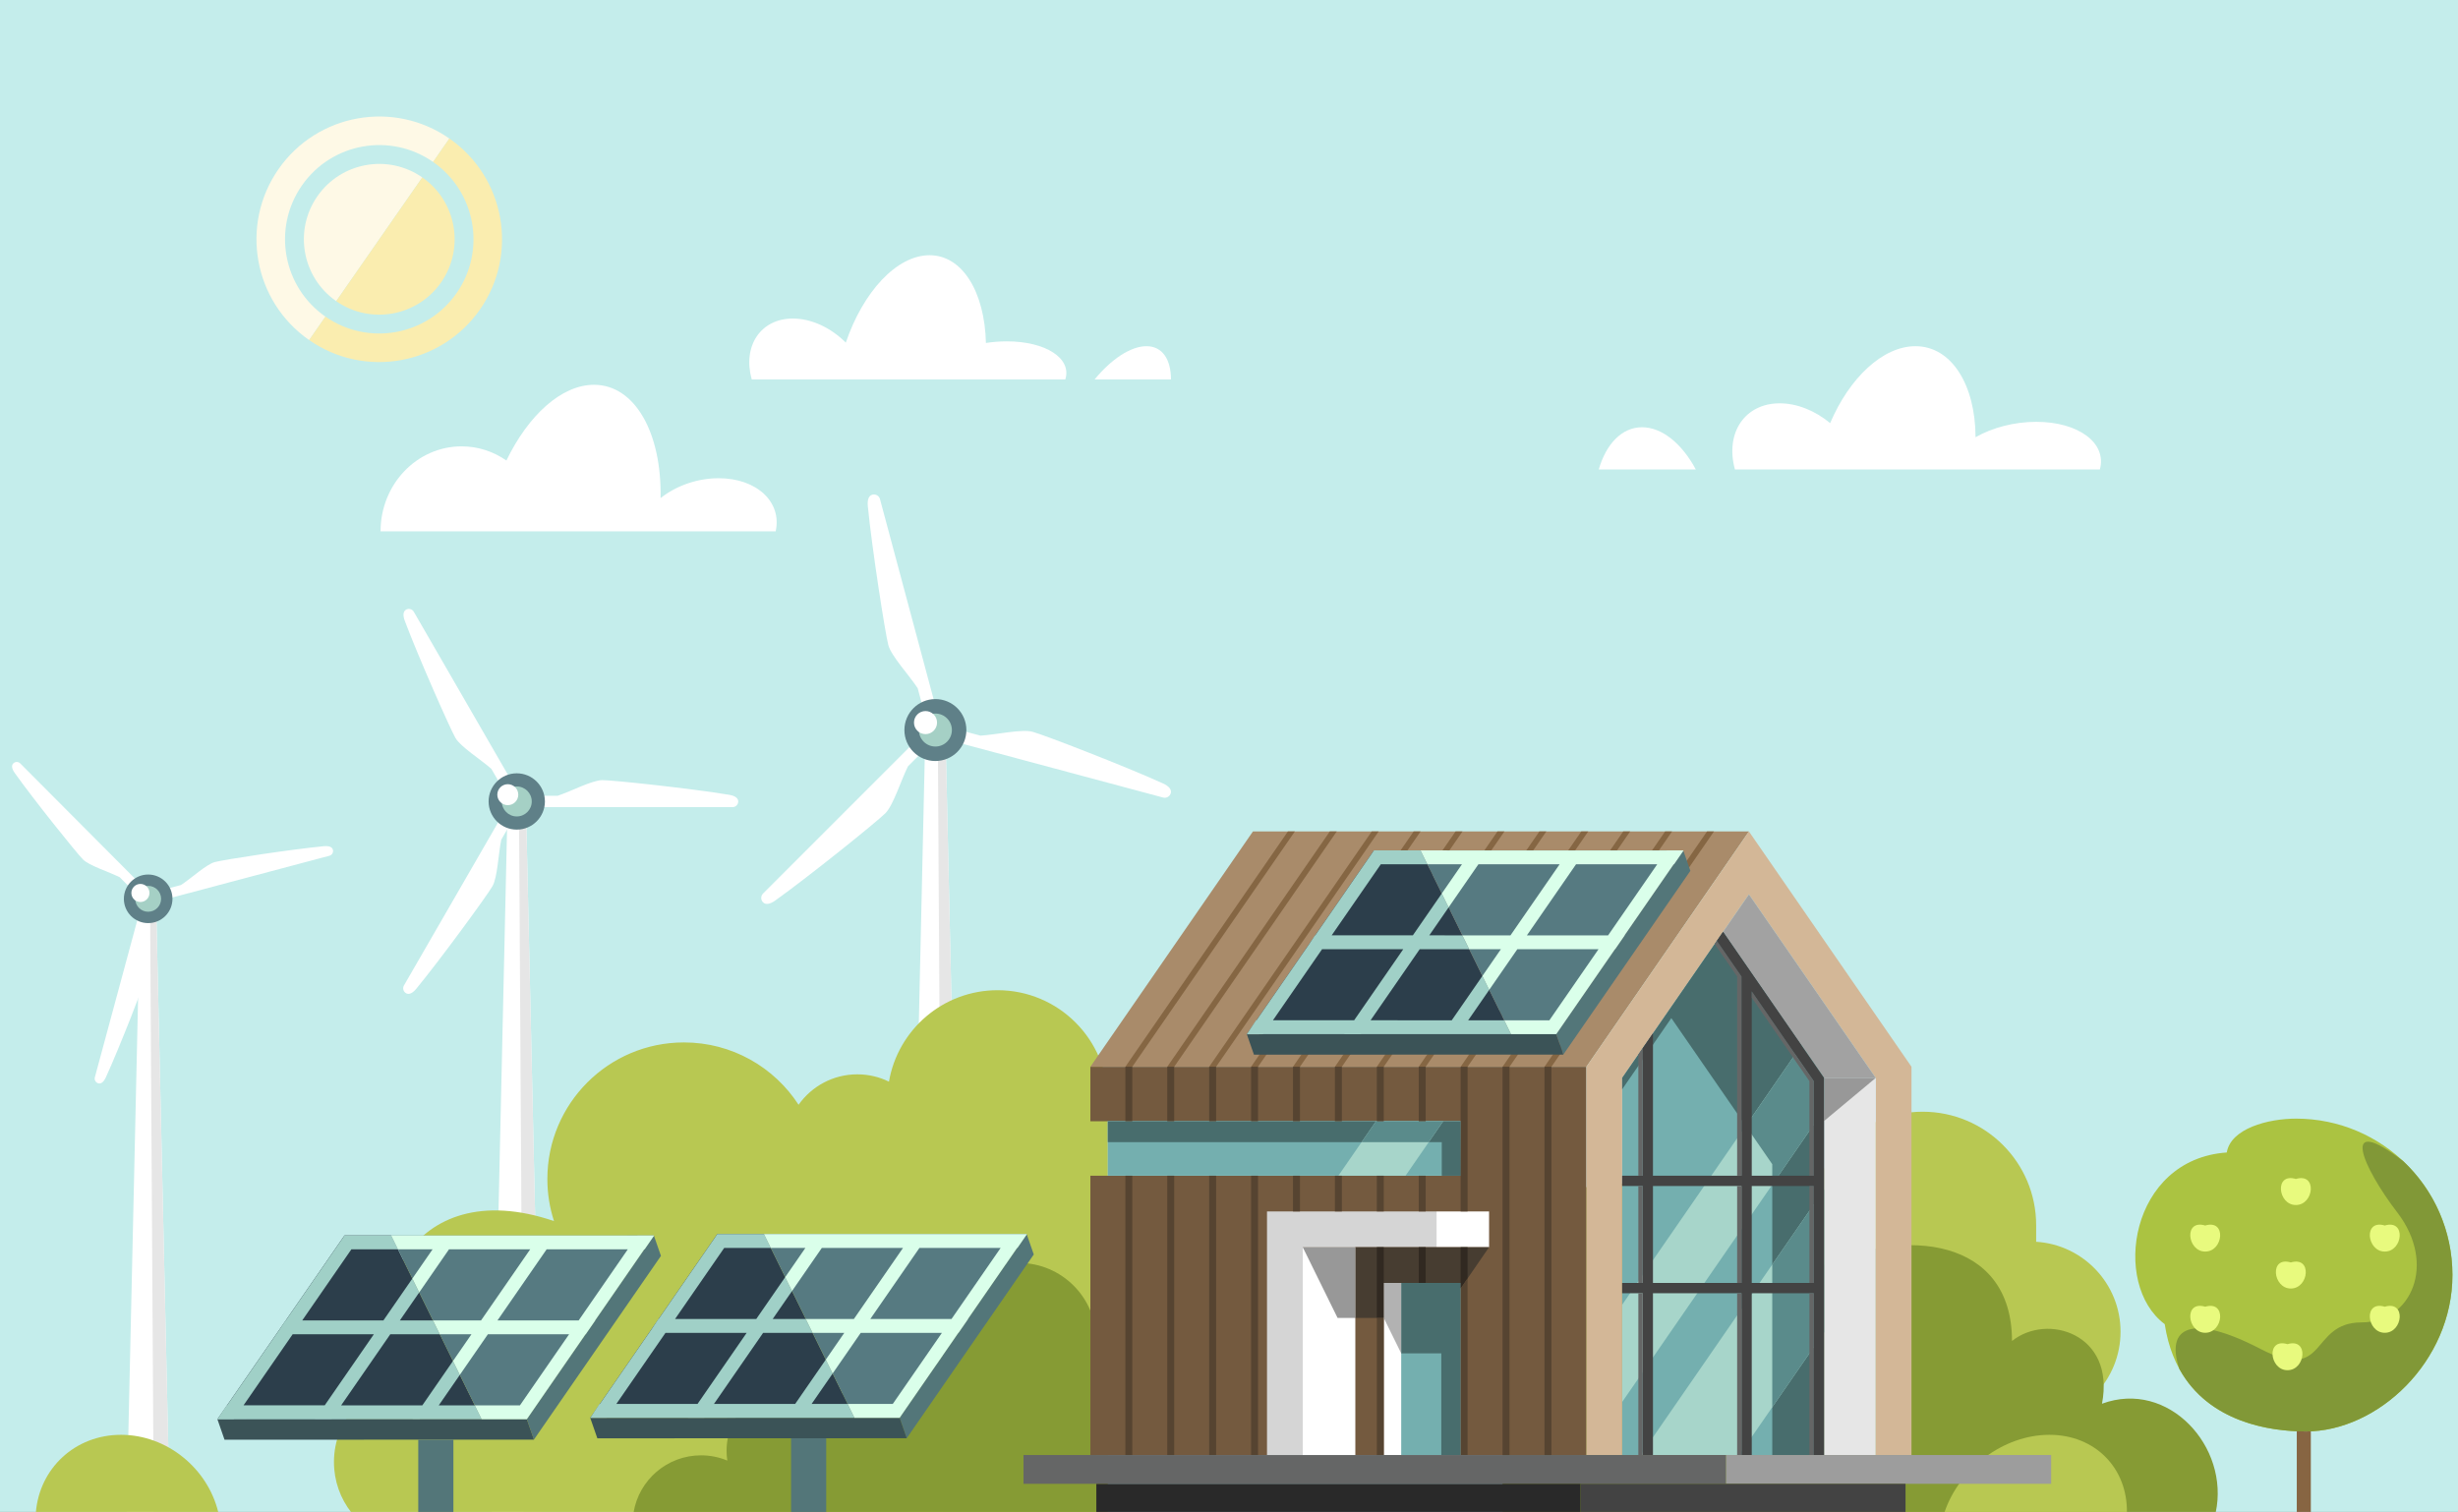 <?xml version="1.0" encoding="utf-8"?>
<svg viewBox="0 0 1558.01 958.426" fill="none" xmlns="http://www.w3.org/2000/svg">
  <rect x="0" y="0" width="1558.01" height="958.426" fill="#333333" stroke="none"/>
  <defs>
    <clipPath id="clip0_5986_33190">
      <rect width="2560" height="1054" fill="white"/>
    </clipPath>
  </defs>
  <g clip-path="url(#clip0_5986_33190)">
    <path fill-rule="evenodd" clip-rule="evenodd" d="M -0.619 -1.882 L 1558.148 -1.882 L 1558.148 958.465 L -0.619 958.465 L -0.619 -1.882 Z" fill="#C4EDEB" style=""/>
    <path fill-rule="evenodd" clip-rule="evenodd" d="M 575.461 958.761 L 610.331 958.761 L 599.251 462.792 L 586.551 462.792 L 575.461 958.761 Z" fill="white"/>
    <path fill-rule="evenodd" clip-rule="evenodd" d="M 597.411 958.761 L 610.331 958.761 L 599.251 462.792 L 594.411 462.792 L 597.411 958.761 Z" fill="#E6E6E6"/>
    <path fill-rule="evenodd" clip-rule="evenodd" d="M 575.531 485.769 C 571.071 494.692 566.221 510.513 561.201 515.533 C 555.761 520.975 512.901 555.493 491.421 570.839 C 488.051 573.244 485.321 573.668 483.671 572.023 C 482.121 570.475 482.121 567.962 483.671 566.41 L 590.091 459.988 C 591.641 458.436 594.151 458.436 595.701 459.988 C 597.251 461.536 597.251 464.049 595.701 465.598 L 575.531 485.769 Z" fill="white"/>
    <path fill-rule="evenodd" clip-rule="evenodd" d="M 581.681 436.265 C 576.191 427.937 564.911 415.829 563.071 408.966 C 561.081 401.536 552.621 347.16 550.071 320.88 C 549.671 316.767 550.671 314.184 552.921 313.583 C 555.041 313.015 557.211 314.272 557.781 316.388 L 596.731 461.763 C 597.301 463.883 596.041 466.06 593.921 466.625 C 591.811 467.193 589.631 465.937 589.071 463.82 L 581.681 436.265 Z" fill="white"/>
    <path fill-rule="evenodd" clip-rule="evenodd" d="M 621.481 466.34 C 631.441 465.748 647.561 462.038 654.431 463.875 C 661.851 465.868 713.181 485.726 737.211 496.658 C 740.971 498.369 742.711 500.524 742.111 502.773 C 741.541 504.89 739.371 506.147 737.251 505.581 L 591.871 466.625 C 589.751 466.057 588.501 463.881 589.071 461.764 C 589.631 459.647 591.811 458.391 593.921 458.959 L 621.481 466.34 Z" fill="white"/>
    <path fill-rule="evenodd" clip-rule="evenodd" d="M 592.901 443.156 C 603.741 443.156 612.541 451.947 612.541 462.792 C 612.541 473.636 603.741 482.428 592.901 482.428 C 582.051 482.428 573.261 473.636 573.261 462.792 C 573.261 451.947 582.051 443.156 592.901 443.156 Z" fill="#5F8088"/>
    <path fill-rule="evenodd" clip-rule="evenodd" d="M 592.901 452.335 C 598.671 452.335 603.361 457.017 603.361 462.792 C 603.361 468.568 598.671 473.249 592.901 473.249 C 587.121 473.249 582.441 468.568 582.441 462.792 C 582.441 457.017 587.121 452.335 592.901 452.335 Z" fill="#A5D0C5"/>
    <path fill-rule="evenodd" clip-rule="evenodd" d="M 586.641 450.751 C 590.681 450.751 593.951 454.022 593.951 458.06 C 593.951 462.101 590.681 465.372 586.641 465.372 C 582.601 465.372 579.331 462.101 579.331 458.06 C 579.331 454.022 582.601 450.751 586.641 450.751 Z" fill="white"/>
    <path fill-rule="evenodd" clip-rule="evenodd" d="M 311.708 958.761 L 343.397 958.761 L 333.322 508.062 L 321.786 508.062 L 311.708 958.761 Z" fill="white"/>
    <path fill-rule="evenodd" clip-rule="evenodd" d="M 331.65 958.761 L 343.397 958.761 L 333.322 508.062 L 328.923 508.062 L 331.65 958.761 Z" fill="#E6E6E6"/>
    <path fill-rule="evenodd" clip-rule="evenodd" d="M 317.715 532.313 C 315.893 541.194 315.361 556.22 312.132 561.813 C 308.636 567.868 279.138 608.246 263.886 626.769 C 261.499 629.67 259.199 630.69 257.368 629.631 C 255.642 628.633 255.05 626.429 256.048 624.704 L 324.429 506.258 C 325.424 504.532 327.631 503.943 329.357 504.938 C 331.082 505.933 331.672 508.14 330.677 509.866 L 317.715 532.313 Z" fill="white"/>
    <path fill-rule="evenodd" clip-rule="evenodd" d="M 311.467 487.415 C 304.687 481.396 291.943 473.42 288.714 467.83 C 285.217 461.775 264.998 416.037 256.583 393.569 C 255.266 390.051 255.534 387.55 257.365 386.494 C 259.09 385.496 261.297 386.089 262.292 387.814 L 330.676 506.257 C 331.671 507.983 331.082 510.187 329.356 511.185 C 327.63 512.18 325.424 511.588 324.428 509.865 L 311.467 487.415 Z" fill="white"/>
    <path fill-rule="evenodd" clip-rule="evenodd" d="M 353.474 504.454 C 362.076 501.592 375.359 494.542 381.814 494.542 C 388.804 494.542 438.523 499.899 462.191 503.844 C 465.895 504.463 467.927 505.945 467.927 508.062 C 467.927 510.052 466.313 511.667 464.319 511.667 L 327.552 511.667 C 325.561 511.667 323.947 510.052 323.947 508.062 C 323.947 506.069 325.561 504.454 327.552 504.454 L 353.474 504.454 Z" fill="white"/>
    <path fill-rule="evenodd" clip-rule="evenodd" d="M 327.552 490.218 C 337.407 490.218 345.395 498.207 345.395 508.062 C 345.395 517.915 337.407 525.906 327.552 525.906 C 317.699 525.906 309.708 517.915 309.708 508.062 C 309.708 498.207 317.699 490.218 327.552 490.218 Z" fill="#5F8088"/>
    <path fill-rule="evenodd" clip-rule="evenodd" d="M 327.552 498.558 C 332.802 498.558 337.056 502.812 337.056 508.062 C 337.056 513.308 332.802 517.562 327.552 517.562 C 322.306 517.562 318.051 513.308 318.051 508.062 C 318.051 502.812 322.306 498.558 327.552 498.558 Z" fill="#A5D0C5"/>
    <path fill-rule="evenodd" clip-rule="evenodd" d="M 321.867 497.118 C 325.535 497.118 328.511 500.095 328.511 503.763 C 328.511 507.434 325.535 510.407 321.867 510.407 C 318.196 510.407 315.222 507.434 315.222 503.763 C 315.222 500.095 318.196 497.118 321.867 497.118 Z" fill="white"/>
    <path fill-rule="evenodd" clip-rule="evenodd" d="M 80.243 958.761 L 107.59 958.761 L 98.895 569.78 L 88.938 569.78 L 80.243 958.761 Z" fill="white"/>
    <path fill-rule="evenodd" clip-rule="evenodd" d="M 97.452 958.761 L 107.59 958.761 L 98.895 569.78 L 95.101 569.78 L 97.452 958.761 Z" fill="#E6E6E6"/>
    <path fill-rule="evenodd" clip-rule="evenodd" d="M 91.084 592.191 C 91.535 600.002 94.418 612.654 92.966 618.033 C 91.391 623.856 75.736 664.075 67.119 682.908 C 65.772 685.854 64.079 687.213 62.317 686.738 C 60.658 686.29 59.675 684.579 60.123 682.92 L 90.913 568.969 C 91.361 567.309 93.068 566.326 94.728 566.774 C 96.388 567.222 97.368 568.933 96.92 570.592 L 91.084 592.191 Z" fill="white"/>
    <path fill-rule="evenodd" clip-rule="evenodd" d="M 75.926 556.124 C 68.936 552.607 56.537 548.779 52.604 544.832 C 48.347 540.553 21.345 506.886 9.346 490.01 C 7.467 487.365 7.136 485.221 8.429 483.934 C 9.647 482.72 11.619 482.726 12.831 483.943 L 96.121 567.582 C 97.335 568.8 97.332 570.772 96.115 571.984 C 94.897 573.198 92.925 573.192 91.713 571.975 L 75.926 556.124 Z" fill="white"/>
    <path fill-rule="evenodd" clip-rule="evenodd" d="M 114.74 561.025 C 121.28 556.731 130.795 547.907 136.18 546.476 C 142.013 544.927 184.67 538.379 205.285 536.422 C 208.514 536.118 210.538 536.903 211.007 538.668 C 211.449 540.33 210.457 542.035 208.797 542.474 L 94.717 572.786 C 93.054 573.228 91.349 572.239 90.908 570.576 C 90.469 568.917 91.458 567.212 93.117 566.77 L 114.74 561.025 Z" fill="white"/>
    <path fill-rule="evenodd" clip-rule="evenodd" d="M 93.917 554.381 C 102.422 554.381 109.316 561.275 109.316 569.78 C 109.316 578.286 102.422 585.18 93.917 585.18 C 85.411 585.18 78.517 578.286 78.517 569.78 C 78.517 561.275 85.411 554.381 93.917 554.381 Z" fill="#5F8088"/>
    <path fill-rule="evenodd" clip-rule="evenodd" d="M 93.916 561.579 C 98.447 561.579 102.118 565.25 102.118 569.78 C 102.118 574.308 98.447 577.979 93.916 577.979 C 89.389 577.979 85.715 574.308 85.715 569.78 C 85.715 565.25 89.389 561.579 93.916 561.579 Z" fill="#A5D0C5"/>
    <path fill-rule="evenodd" clip-rule="evenodd" d="M 89.01 560.336 C 92.176 560.336 94.743 562.903 94.743 566.069 C 94.743 569.235 92.176 571.803 89.01 571.803 C 85.841 571.803 83.273 569.235 83.273 566.069 C 83.273 562.903 85.841 560.336 89.01 560.336 Z" fill="white"/>
    <path fill-rule="evenodd" clip-rule="evenodd" d="M 1290.621 787.186 C 1320.481 789.053 1344.111 813.854 1344.111 844.181 C 1344.111 874.508 1320.481 899.309 1290.621 901.176 L 1290.621 958.761 L 1146.731 958.761 L 1146.731 776.687 C 1146.731 736.956 1178.941 704.744 1218.681 704.744 C 1258.411 704.744 1290.621 736.956 1290.621 776.687 L 1290.621 776.853 L 1290.621 787.186 Z" fill="#B8C852"/>
    <path fill-rule="evenodd" clip-rule="evenodd" d="M 632.321 627.713 C 670.911 627.713 702.191 658.993 702.191 697.576 L 702.191 958.761 L 222.662 958.761 C 215.78 949.951 211.679 938.863 211.679 926.819 C 211.679 899.466 232.824 877.052 259.658 875.028 C 224.929 827.735 259.249 742.789 351.15 774.063 C 348.426 765.656 346.95 756.691 346.95 747.377 C 346.95 699.569 385.704 660.815 433.514 660.815 C 463.97 660.815 490.751 676.548 506.181 700.33 C 514.431 688.662 528.031 681.043 543.411 681.043 C 550.611 681.043 557.421 682.715 563.471 685.688 C 569.121 652.767 597.791 627.713 632.321 627.713 Z" fill="#B8C852"/>
    <path fill-rule="evenodd" clip-rule="evenodd" d="M 952.401 958.761 L 952.401 820.505 C 952.401 746.189 1054.481 722.72 1085.401 789.54 C 1117.241 768.762 1147.961 770.491 1155.001 802.628 C 1206.461 778.073 1275.291 784.107 1275.311 850.086 C 1297.611 832.176 1340.881 845.471 1332.351 889.845 C 1374.461 874.307 1413.351 917.18 1404.431 958.761 C 1263.481 958.761 1093.351 958.761 952.401 958.761 Z" fill="#869B34"/>
    <path fill-rule="evenodd" clip-rule="evenodd" d="M 645.781 800.583 C 672.911 800.583 694.901 822.576 694.901 849.707 L 694.901 958.761 L 638.181 958.761 L 401.597 958.761 C 405.001 938.226 422.842 922.565 444.341 922.565 C 450.246 922.565 455.877 923.749 461.01 925.89 C 460.7 923.87 460.541 921.804 460.541 919.697 C 460.541 897.19 478.787 878.943 501.291 878.943 C 511.911 878.943 521.571 883.002 528.821 889.649 C 540.651 873.85 559.531 863.625 580.791 863.625 C 587.311 863.625 593.621 864.593 599.561 866.388 C 597.681 861.18 596.661 855.564 596.661 849.707 C 596.661 822.576 618.651 800.583 645.781 800.583 Z" fill="#869B34"/>
    <path fill-rule="evenodd" clip-rule="evenodd" d="M 1299.021 909.556 C 1328.181 909.556 1348.591 930.866 1348.141 958.761 L 1232.491 958.761 C 1241.911 930.866 1269.861 909.556 1299.021 909.556 Z" fill="#B8C852"/>
    <path fill-rule="evenodd" clip-rule="evenodd" d="M 1455.321 709.118 C 1510.081 709.118 1554.481 753.512 1554.481 808.277 C 1554.481 863.038 1507.271 907.432 1461.531 907.432 C 1433.641 907.432 1381.171 898.722 1372.121 839.4 C 1338.201 814.16 1350.041 734.833 1411.441 730.585 C 1413.961 715.362 1437.681 709.118 1455.321 709.118 Z" fill="#ABC341"/>
    <path fill-rule="evenodd" clip-rule="evenodd" d="M 1523.351 736.135 C 1542.511 754.216 1554.481 779.85 1554.481 808.277 C 1554.481 863.038 1507.271 907.432 1461.531 907.432 C 1438.901 907.432 1400.101 901.699 1381.431 867.869 C 1372.531 841.884 1388.021 831.83 1432.971 855.182 C 1475.651 877.361 1463.631 838.297 1496.841 838.297 C 1528.691 838.297 1544.591 801.205 1519.521 768.581 C 1497.661 740.139 1481.971 704.452 1523.351 736.135 Z" fill="#819837"/>
    <path fill-rule="evenodd" clip-rule="evenodd" d="M 1455.821 958.761 L 1464.721 958.761 L 1464.721 907.355 C 1463.661 907.4 1462.591 907.433 1461.531 907.433 C 1459.721 907.433 1457.811 907.394 1455.821 907.31 L 1455.821 958.761 Z" fill="#876542"/>
    <path fill-rule="evenodd" clip-rule="evenodd" d="M 1397.781 828.358 C 1411.451 824.215 1409.351 844.879 1397.781 844.879 C 1386.271 844.879 1384.071 824.176 1397.781 828.358 Z" fill="#E8FA7E"/>
    <path fill-rule="evenodd" clip-rule="evenodd" d="M 1452.051 800.294 C 1465.721 796.154 1463.621 816.815 1452.051 816.815 C 1440.541 816.815 1438.341 796.115 1452.051 800.294 Z" fill="#E8FA7E"/>
    <path fill-rule="evenodd" clip-rule="evenodd" d="M 1511.591 828.358 C 1525.261 824.215 1523.171 844.879 1511.591 844.879 C 1500.081 844.879 1497.881 824.176 1511.591 828.358 Z" fill="#E8FA7E"/>
    <path fill-rule="evenodd" clip-rule="evenodd" d="M 1397.781 776.877 C 1411.451 772.737 1409.351 793.398 1397.781 793.398 C 1386.271 793.398 1384.071 772.695 1397.781 776.877 Z" fill="#E8FA7E"/>
    <path fill-rule="evenodd" clip-rule="evenodd" d="M 1511.591 776.877 C 1525.261 772.737 1523.171 793.398 1511.591 793.398 C 1500.081 793.398 1497.881 772.695 1511.591 776.877 Z" fill="#E8FA7E"/>
    <path fill-rule="evenodd" clip-rule="evenodd" d="M 1449.921 852.085 C 1463.591 847.945 1461.501 868.606 1449.921 868.606 C 1438.411 868.606 1436.211 847.903 1449.921 852.085 Z" fill="#E8FA7E"/>
    <path fill-rule="evenodd" clip-rule="evenodd" d="M 1455.231 747.365 C 1468.911 743.225 1466.811 763.886 1455.231 763.886 C 1443.721 763.886 1441.531 743.182 1455.231 747.365 Z" fill="#E8FA7E"/>
    <path fill-rule="evenodd" clip-rule="evenodd" d="M 418.945 796.131 L 414.438 783.182 L 333.923 899.652 L 338.426 912.601 L 418.945 796.131 Z" fill="#537679"/>
    <path fill-rule="evenodd" clip-rule="evenodd" d="M 333.923 899.654 L 137.818 899.726 L 142.319 912.673 L 338.427 912.601 L 333.923 899.654 Z" fill="#3B5357"/>
    <path fill-rule="evenodd" clip-rule="evenodd" d="M 247.924 783.181 L 218.336 783.181 L 137.821 899.652 L 305.279 899.664 L 247.924 783.181 Z" fill="#2C3E4B"/>
    <path fill-rule="evenodd" clip-rule="evenodd" d="M 414.438 783.181 L 247.923 783.184 L 305.279 899.664 L 333.923 899.652 L 414.438 783.181 Z" fill="#567A81"/>
    <path fill-rule="evenodd" clip-rule="evenodd" d="M 305.279 899.664 L 272.039 899.664 L 272.03 899.676 C 268.555 899.679 265.082 899.679 261.609 899.679 L 261.621 899.664 L 210.161 899.658 L 210.134 899.7 C 206.659 899.7 203.186 899.703 199.714 899.703 L 199.744 899.658 L 148.284 899.655 L 148.239 899.721 L 137.818 899.727 L 137.866 899.652 L 137.821 899.652 L 143.663 890.867 L 143.942 890.867 L 176.939 843.132 L 180.998 837.026 L 181.16 837.026 L 217.155 784.959 L 218.336 783.182 L 247.924 783.185 L 252.253 791.97 L 222.726 791.97 L 191.578 837.026 L 243.038 837.029 L 261.378 810.502 L 265.713 819.302 L 253.456 837.029 L 274.441 837.029 L 278.768 845.817 L 247.382 845.817 L 216.238 890.873 L 267.695 890.876 L 287.117 862.777 L 291.452 871.58 L 278.112 890.876 L 300.953 890.879 L 305.279 899.664 Z M 205.817 890.87 L 236.965 845.814 L 185.505 845.811 L 154.36 890.867 L 205.817 890.87 Z" fill="#A0D0C7"/>
    <path fill-rule="evenodd" clip-rule="evenodd" d="M 414.663 783.196 L 408.599 791.981 L 408.356 791.981 L 377.208 837.038 L 377.328 837.038 C 375.305 839.966 373.281 842.897 371.261 845.823 L 371.135 845.823 L 339.99 890.879 L 333.923 899.667 L 305.279 899.664 L 300.953 890.879 L 329.569 890.879 L 360.717 845.823 L 309.257 845.82 L 291.452 871.58 L 287.117 862.777 L 298.842 845.82 L 278.768 845.817 L 274.441 837.029 L 304.916 837.031 L 336.063 791.975 L 284.603 791.972 L 265.713 819.302 L 261.378 810.502 L 274.186 791.972 L 252.253 791.969 L 247.923 783.184 L 404.014 783.193 L 404.02 783.181 L 414.438 783.181 L 414.429 783.196 L 414.663 783.196 Z M 346.481 791.978 L 315.333 837.034 L 366.79 837.038 L 397.938 791.981 L 346.481 791.978 Z" fill="#DAFFEA"/>
    <path fill-rule="evenodd" clip-rule="evenodd" d="M 265.116 959.578 L 287.388 959.578 L 287.388 912.622 L 265.116 912.622 L 265.116 959.578 Z" fill="#537679"/>
    <path fill-rule="evenodd" clip-rule="evenodd" d="M 655.261 795.24 L 650.751 782.291 L 570.241 898.764 L 574.741 911.714 L 655.261 795.24 Z" fill="#537679"/>
    <path fill-rule="evenodd" clip-rule="evenodd" d="M 570.241 898.765 L 374.13 898.837 L 378.633 911.786 L 574.741 911.714 L 570.241 898.765 Z" fill="#3B5357"/>
    <path fill-rule="evenodd" clip-rule="evenodd" d="M 484.241 782.292 L 454.651 782.292 L 374.135 898.765 L 541.591 898.777 L 484.241 782.292 Z" fill="#2C3E4B"/>
    <path fill-rule="evenodd" clip-rule="evenodd" d="M 650.751 782.292 L 484.241 782.295 L 541.591 898.777 L 570.241 898.765 L 650.751 782.292 Z" fill="#567A81"/>
    <path fill-rule="evenodd" clip-rule="evenodd" d="M 541.591 898.778 L 508.351 898.775 L 508.341 898.79 C 504.871 898.79 501.391 898.793 497.921 898.793 L 497.931 898.775 L 446.476 898.772 L 446.449 898.811 C 442.973 898.814 439.501 898.814 436.025 898.817 L 436.055 898.772 L 384.598 898.766 L 384.55 898.835 L 374.13 898.838 L 374.181 898.766 L 374.136 898.766 L 379.974 889.977 L 380.254 889.977 L 413.254 842.243 L 417.313 836.136 L 417.475 836.136 L 453.469 784.069 L 454.651 782.292 L 484.241 782.295 L 488.571 791.083 L 459.037 791.083 L 427.893 836.136 L 479.353 836.139 L 497.691 809.613 L 502.021 818.416 L 489.771 836.139 L 510.751 836.142 L 515.081 844.93 L 483.701 844.927 L 452.549 889.983 L 504.011 889.989 L 523.431 861.89 L 527.771 870.694 L 514.431 889.989 L 537.271 889.989 L 541.591 898.778 Z M 442.132 889.983 L 473.279 844.927 L 421.819 844.924 L 390.672 889.98 L 442.132 889.983 Z" fill="#A0D0C7"/>
    <path fill-rule="evenodd" clip-rule="evenodd" d="M 650.981 782.307 L 644.911 791.095 L 644.671 791.095 L 613.521 836.151 L 613.641 836.151 C 611.621 839.079 609.601 842.008 607.571 844.936 L 607.451 844.936 L 576.301 889.992 L 570.241 898.78 L 541.591 898.777 L 537.271 889.989 L 565.881 889.992 L 597.031 844.936 L 545.571 844.933 L 527.771 870.693 L 523.431 861.89 L 535.151 844.933 L 515.081 844.93 L 510.751 836.142 L 541.231 836.145 L 572.371 791.089 L 520.921 791.086 L 502.021 818.415 L 497.691 809.612 L 510.501 791.083 L 488.571 791.083 L 484.241 782.295 L 640.331 782.307 L 640.331 782.295 L 650.751 782.292 L 650.741 782.307 L 650.981 782.307 Z M 582.791 791.089 L 551.641 836.145 L 603.101 836.151 L 634.251 791.095 L 582.791 791.089 Z" fill="#DAFFEA"/>
    <path fill-rule="evenodd" clip-rule="evenodd" d="M 501.431 958.691 L 523.701 958.691 L 523.701 911.738 L 501.431 911.738 L 501.431 958.691 Z" fill="#537679"/>
    <path fill-rule="evenodd" clip-rule="evenodd" d="M 76.683 909.556 C 105.844 909.556 131.7 930.866 138.381 958.761 L 22.734 958.761 C 25.022 930.866 47.523 909.556 76.683 909.556 Z" fill="#B8C852"/>
    <path fill-rule="evenodd" clip-rule="evenodd" d="M 1092.171 590.69 L 1156.151 683.304 L 1156.151 922.36 L 1028.201 922.363 L 1028.201 683.304 L 1092.171 590.69 Z" fill="#74AFAF"/>
    <path fill-rule="evenodd" clip-rule="evenodd" d="M 1005.541 676.239 L 691.141 676.239 L 691.141 710.769 L 925.991 710.769 L 925.841 745.299 L 691.141 745.299 L 691.141 922.36 L 1005.541 922.36 L 1005.541 676.239 Z" fill="#745A3F"/>
    <path fill-rule="evenodd" clip-rule="evenodd" d="M 1005.541 676.238 L 691.141 676.238 L 794.171 527.08 L 1108.571 527.08 L 1005.541 676.238 Z" fill="#A98B6A"/>
    <path fill-rule="evenodd" clip-rule="evenodd" d="M 1028.201 683.304 L 1108.571 566.954 L 1188.941 683.304 L 1188.941 922.36 L 1211.601 922.36 L 1211.601 676.239 L 1108.571 527.078 L 1108.571 527.081 L 1005.541 676.239 L 1005.541 922.36 L 1028.201 922.36 L 1028.201 683.304 Z" fill="#D3B797"/>
    <path fill-rule="evenodd" clip-rule="evenodd" d="M 1188.941 683.304 L 1156.151 683.304 L 1156.151 922.36 L 1188.941 922.36 L 1188.941 683.304 Z" fill="#E6E6E6"/>
    <path fill-rule="evenodd" clip-rule="evenodd" d="M 1108.571 566.954 L 1092.171 590.691 L 1156.151 683.305 L 1188.941 683.305 L 1108.571 566.954 Z" fill="#A2A2A2"/>
    <path fill-rule="evenodd" clip-rule="evenodd" d="M 1092.171 590.69 L 1156.151 683.304 L 1156.151 922.36 L 1123.351 922.36 L 1123.351 738.008 L 1059.381 645.391 L 1028.201 690.535 L 1028.201 683.304 L 1092.171 590.69 Z" fill="#486D6D"/>
    <path fill-rule="evenodd" clip-rule="evenodd" d="M 925.841 922.36 L 877.101 922.36 L 877.101 813.283 L 925.841 813.283 L 925.841 922.36 Z" fill="white"/>
    <path fill-rule="evenodd" clip-rule="evenodd" d="M 925.831 922.36 L 888.161 922.36 L 888.161 813.283 L 925.831 813.283 L 925.831 922.36 Z" fill="#74AFAF"/>
    <path fill-rule="evenodd" clip-rule="evenodd" d="M 925.991 745.299 L 702.191 745.299 L 702.191 710.768 L 925.991 710.768 L 925.991 745.299 Z" fill="#74AFAF"/>
    <path fill-rule="evenodd" clip-rule="evenodd" d="M 1094.081 922.36 L 648.751 922.36 L 648.751 940.616 L 1094.081 940.616 L 1094.081 922.36 Z" fill="#656666"/>
    <path fill-rule="evenodd" clip-rule="evenodd" d="M 910.521 767.96 L 943.851 767.96 L 943.851 790.623 L 910.521 790.623 L 910.521 767.96 Z" fill="white"/>
    <path fill-rule="evenodd" clip-rule="evenodd" d="M 825.751 790.623 L 825.751 922.36 L 803.091 922.36 L 803.091 767.959 L 910.521 767.959 L 910.521 790.623 L 825.751 790.623 Z" fill="#D5D5D5"/>
    <path fill-rule="evenodd" clip-rule="evenodd" d="M 859.081 790.623 L 859.081 922.36 L 825.751 922.36 L 825.751 790.623 L 859.081 790.623 Z" fill="white"/>
    <path fill-rule="evenodd" clip-rule="evenodd" d="M 859.081 790.622 L 943.851 790.622 L 925.831 816.806 L 925.831 813.282 L 876.941 813.282 L 876.941 835.462 L 859.081 835.462 L 859.081 790.622 Z" fill="#473D31"/>
    <path fill-rule="evenodd" clip-rule="evenodd" d="M 1156.151 683.305 L 1156.151 710.658 L 1188.941 683.305 L 1156.151 683.305 Z" fill="#989898"/>
    <path fill-rule="evenodd" clip-rule="evenodd" d="M 925.991 745.299 L 913.871 745.299 L 913.871 724.054 L 702.191 724.054 L 702.191 710.768 L 925.831 710.768 L 925.991 745.299 Z" fill="#486D6D"/>
    <path fill-rule="evenodd" clip-rule="evenodd" d="M 925.831 922.36 L 913.571 922.36 L 913.571 857.915 L 888.161 857.915 L 888.161 813.286 L 925.831 813.286 L 925.831 922.36 Z" fill="#486D6D"/>
    <path fill-rule="evenodd" clip-rule="evenodd" d="M 888.161 857.916 L 877.101 835.463 L 877.101 813.284 L 888.161 813.284 L 888.161 857.916 Z" fill="#B2B2B2"/>
    <path fill-rule="evenodd" clip-rule="evenodd" d="M 1300.141 922.36 L 1094.081 922.36 L 1094.081 940.616 L 1300.141 940.616 L 1300.141 922.36 Z" fill="#9D9D9D"/>
    <path fill-rule="evenodd" clip-rule="evenodd" d="M 903.671 790.623 L 899.271 790.623 L 899.271 813.283 L 903.671 813.283 L 903.671 790.623 Z" fill="#312921"/>
    <path fill-rule="evenodd" clip-rule="evenodd" d="M 877.101 790.622 L 872.701 790.622 L 872.701 835.462 L 877.101 835.462 L 877.101 790.622 Z" fill="#312921"/>
    <path fill-rule="evenodd" clip-rule="evenodd" d="M 930.231 790.622 L 925.831 790.622 L 925.831 816.806 L 930.231 810.342 L 930.231 790.622 Z" fill="#312921"/>
    <path fill-rule="evenodd" clip-rule="evenodd" d="M 1207.831 940.616 L 1001.771 940.616 L 1001.771 958.869 L 1207.831 958.869 L 1207.831 940.616 Z" fill="#434343"/>
    <path fill-rule="evenodd" clip-rule="evenodd" d="M 1001.771 940.616 L 694.901 940.616 L 694.901 958.869 L 1001.771 958.869 L 1001.771 940.616 Z" fill="#292929"/>
    <path fill-rule="evenodd" clip-rule="evenodd" d="M 859.081 790.622 L 859.081 835.462 L 847.831 835.462 L 825.751 790.622 L 859.081 790.622 Z" fill="#989898"/>
    <path fill-rule="evenodd" clip-rule="evenodd" d="M 956.801 676.238 C 955.331 676.238 953.871 676.238 952.401 676.238 C 986.741 626.519 1021.091 576.8 1055.441 527.08 C 1056.901 527.08 1058.371 527.08 1059.831 527.08 C 1025.491 576.8 991.141 626.519 956.801 676.238 Z" fill="#856643"/>
    <path fill-rule="evenodd" clip-rule="evenodd" d="M 930.231 676.238 C 928.771 676.238 927.301 676.238 925.831 676.238 C 960.181 626.519 994.521 576.8 1028.871 527.08 C 1030.331 527.08 1031.801 527.08 1033.261 527.08 C 998.921 576.8 964.581 626.519 930.231 676.238 Z" fill="#856643"/>
    <path fill-rule="evenodd" clip-rule="evenodd" d="M 903.671 676.238 C 902.201 676.238 900.741 676.238 899.271 676.238 C 933.611 626.519 967.961 576.8 1002.301 527.08 C 1003.771 527.08 1005.231 527.08 1006.701 527.08 C 972.361 576.8 938.011 626.519 903.671 676.238 Z" fill="#856643"/>
    <path fill-rule="evenodd" clip-rule="evenodd" d="M 877.101 676.238 C 875.641 676.238 874.171 676.238 872.701 676.238 C 907.051 626.519 941.391 576.8 975.741 527.08 C 977.201 527.08 978.671 527.08 980.131 527.08 C 945.791 576.8 911.451 626.519 877.101 676.238 Z" fill="#856643"/>
    <path fill-rule="evenodd" clip-rule="evenodd" d="M 846.141 676.238 L 949.171 527.08 C 950.641 527.08 952.101 527.08 953.571 527.08 L 850.541 676.238 L 846.141 676.238 Z" fill="#856643"/>
    <path fill-rule="evenodd" clip-rule="evenodd" d="M 823.971 676.238 C 822.501 676.238 821.041 676.238 819.571 676.238 C 853.921 626.519 888.261 576.8 922.601 527.08 C 924.071 527.08 925.531 527.08 927.001 527.08 C 892.661 576.8 858.311 626.519 823.971 676.238 Z" fill="#856643"/>
    <path fill-rule="evenodd" clip-rule="evenodd" d="M 797.401 676.238 C 795.941 676.238 794.471 676.238 793.001 676.238 C 827.351 626.519 861.691 576.8 896.041 527.08 C 897.501 527.08 898.971 527.08 900.441 527.08 C 866.091 576.8 831.741 626.519 797.401 676.238 Z" fill="#856643"/>
    <path fill-rule="evenodd" clip-rule="evenodd" d="M 770.841 676.238 C 769.371 676.238 767.901 676.238 766.441 676.238 C 800.781 626.519 835.121 576.8 869.471 527.08 C 870.941 527.08 872.401 527.08 873.871 527.08 C 839.521 576.8 805.181 626.519 770.841 676.238 Z" fill="#856643"/>
    <path fill-rule="evenodd" clip-rule="evenodd" d="M 744.271 676.238 C 742.801 676.238 741.341 676.238 739.871 676.238 C 774.211 626.519 808.561 576.8 842.901 527.08 C 844.371 527.08 845.841 527.08 847.301 527.08 C 812.961 576.8 778.611 626.519 744.271 676.238 Z" fill="#856643"/>
    <path fill-rule="evenodd" clip-rule="evenodd" d="M 983.371 676.238 C 981.901 676.238 980.431 676.238 978.971 676.238 C 1013.311 626.519 1047.661 576.8 1082.001 527.08 C 1083.471 527.08 1084.931 527.08 1086.401 527.08 C 1052.061 576.8 1017.711 626.519 983.371 676.238 Z" fill="#856643"/>
    <path fill-rule="evenodd" clip-rule="evenodd" d="M 717.701 676.238 C 716.241 676.238 714.771 676.238 713.311 676.238 C 747.651 626.519 781.991 576.8 816.341 527.08 C 817.801 527.08 819.271 527.08 820.741 527.08 C 786.391 576.8 752.041 626.519 717.701 676.238 Z" fill="#856643"/>
    <path fill-rule="evenodd" clip-rule="evenodd" d="M 1028.201 888.765 L 1156.151 703.532 L 1156.151 683.304 L 1141.841 662.598 L 1028.201 827.119 L 1028.201 888.765 Z" fill="#A7D5CA"/>
    <path fill-rule="evenodd" clip-rule="evenodd" d="M 1102.411 922.36 L 1156.151 844.569 L 1156.151 754.147 L 1039.951 922.36 L 1102.411 922.36 Z" fill="#A7D5CA"/>
    <path fill-rule="evenodd" clip-rule="evenodd" d="M 1123.351 892.039 L 1156.151 844.569 L 1156.151 754.147 L 1123.351 801.62 L 1123.351 892.039 Z" fill="#5A8B8B"/>
    <path fill-rule="evenodd" clip-rule="evenodd" d="M 1123.351 751.006 L 1156.151 703.532 L 1156.151 683.304 L 1141.841 662.598 L 1106.561 713.682 L 1123.351 738.008 L 1123.351 751.006 Z" fill="#5A8B8B"/>
    <path fill-rule="evenodd" clip-rule="evenodd" d="M 890.921 745.299 L 914.771 710.768 L 872.191 710.768 L 848.341 745.299 L 890.921 745.299 Z" fill="#A7D5CA"/>
    <path fill-rule="evenodd" clip-rule="evenodd" d="M 905.591 724.055 L 914.771 710.769 L 872.191 710.769 L 863.011 724.055 L 905.591 724.055 Z" fill="#5A8B8B"/>
    <path fill-rule="evenodd" clip-rule="evenodd" d="M 1071.441 552.039 L 1066.941 539.09 L 986.421 655.563 L 990.931 668.513 L 1071.441 552.039 Z" fill="#537679"/>
    <path fill-rule="evenodd" clip-rule="evenodd" d="M 986.421 655.562 L 790.321 655.635 L 794.821 668.584 L 990.931 668.512 L 986.421 655.562 Z" fill="#3B5357"/>
    <path fill-rule="evenodd" clip-rule="evenodd" d="M 900.421 539.088 L 870.841 539.088 L 790.321 655.562 L 957.781 655.574 L 900.421 539.088 Z" fill="#2C3E4B"/>
    <path fill-rule="evenodd" clip-rule="evenodd" d="M 1066.941 539.088 L 900.421 539.092 L 957.781 655.574 L 986.421 655.562 L 1066.941 539.088 Z" fill="#567A81"/>
    <path fill-rule="evenodd" clip-rule="evenodd" d="M 957.781 655.574 L 924.541 655.571 L 924.531 655.584 C 921.051 655.587 917.581 655.589 914.111 655.589 L 914.121 655.571 L 862.661 655.568 L 862.631 655.608 C 859.161 655.611 855.691 655.611 852.211 655.611 L 852.241 655.565 L 800.781 655.562 L 800.741 655.629 L 790.321 655.635 L 790.371 655.562 L 790.321 655.562 L 796.161 646.774 L 796.441 646.774 L 829.441 599.039 L 833.501 592.933 L 833.661 592.933 L 869.651 540.866 L 870.841 539.089 L 900.421 539.092 L 904.751 547.88 L 875.231 547.877 L 844.081 592.933 L 895.541 592.936 L 913.881 566.409 L 918.211 575.21 L 905.961 592.936 L 926.941 592.939 L 931.271 601.727 L 899.881 601.724 L 868.741 646.78 L 920.191 646.783 L 939.621 618.687 L 943.951 627.487 L 930.611 646.783 L 953.451 646.786 L 957.781 655.574 Z M 858.321 646.78 L 889.461 601.724 L 838.001 601.718 L 806.861 646.774 L 858.321 646.78 Z" fill="#A0D0C7"/>
    <path fill-rule="evenodd" clip-rule="evenodd" d="M 1067.161 539.104 L 1061.101 547.889 L 1060.861 547.889 L 1029.711 592.948 L 1029.831 592.948 C 1027.801 595.873 1025.781 598.804 1023.761 601.733 L 1023.631 601.733 L 992.491 646.789 L 986.421 655.574 L 957.781 655.574 L 953.451 646.786 L 982.071 646.789 L 1013.221 601.733 L 961.761 601.73 L 943.951 627.487 L 939.621 618.687 L 951.341 601.727 L 931.271 601.727 L 926.941 592.939 L 957.421 592.942 L 988.561 547.886 L 937.101 547.883 L 918.211 575.209 L 913.871 566.409 L 926.681 547.88 L 904.751 547.88 L 900.421 539.092 L 1056.511 539.104 L 1056.521 539.092 L 1066.941 539.088 L 1066.931 539.104 L 1067.161 539.104 Z M 998.981 547.886 L 967.831 592.942 L 1019.291 592.945 L 1050.441 547.889 L 998.981 547.886 Z" fill="#DAFFEA"/>
    <path fill-rule="evenodd" clip-rule="evenodd" d="M 1028.201 819.816 L 1041.201 819.816 L 1041.201 922.36 L 1047.731 922.36 L 1047.731 819.816 L 1103.821 819.816 L 1103.821 922.36 L 1110.351 922.36 L 1110.351 819.816 L 1149.621 819.816 L 1149.621 922.36 L 1156.151 922.36 L 1156.151 819.816 L 1156.151 813.286 L 1156.151 751.829 L 1156.151 745.299 L 1156.151 683.304 L 1092.171 590.69 L 1088.201 596.436 L 1103.821 619.042 L 1103.821 745.299 L 1047.731 745.299 L 1047.731 655.024 L 1041.201 664.48 L 1041.201 745.299 L 1028.201 745.299 L 1028.201 751.829 L 1041.201 751.829 L 1041.201 813.286 L 1028.201 813.286 L 1028.201 819.816 Z M 1149.621 813.286 L 1110.351 813.286 L 1110.351 751.829 L 1149.621 751.829 L 1149.621 813.286 Z M 1149.621 745.299 L 1110.351 745.299 L 1110.351 628.495 L 1149.621 685.339 L 1149.621 745.299 Z M 1103.821 813.286 L 1047.731 813.286 L 1047.731 751.829 L 1103.821 751.829 L 1103.821 813.286 Z" fill="#434343"/>
    <path fill-rule="evenodd" clip-rule="evenodd" d="M 1086.841 598.408 L 1101.091 619.042 L 1101.091 745.299 L 1103.821 745.299 L 1103.821 619.042 L 1088.201 596.436 L 1086.841 598.408 Z M 1149.621 819.816 L 1146.891 819.816 L 1146.891 922.36 L 1149.621 922.36 L 1149.621 819.816 Z M 1103.821 819.816 L 1101.091 819.816 L 1101.091 922.36 L 1103.821 922.36 L 1103.821 819.816 Z M 1041.201 819.816 L 1038.471 819.816 L 1038.471 922.36 L 1041.201 922.36 L 1041.201 819.816 Z M 1149.621 751.829 L 1146.891 751.829 L 1146.891 813.286 L 1149.621 813.286 L 1149.621 751.829 Z M 1103.821 751.829 L 1101.091 751.829 L 1101.091 813.286 L 1103.821 813.286 L 1103.821 751.829 Z M 1041.201 751.829 L 1038.471 751.829 L 1038.471 813.286 L 1041.201 813.286 L 1041.201 751.829 Z M 1146.891 685.339 L 1146.891 745.299 L 1149.621 745.299 L 1149.621 685.339 L 1110.351 628.495 L 1110.351 632.442 L 1146.891 685.339 Z M 1038.471 668.428 L 1038.471 745.299 L 1041.201 745.299 L 1041.201 664.48 L 1038.471 668.428 Z" fill="#656666"/>
    <path fill-rule="evenodd" clip-rule="evenodd" d="M 983.371 676.239 L 978.971 676.239 L 978.971 922.36 L 983.371 922.36 L 983.371 676.239 Z" fill="#564431"/>
    <path fill-rule="evenodd" clip-rule="evenodd" d="M 956.801 676.239 L 952.401 676.239 L 952.401 922.36 L 956.801 922.36 L 956.801 676.239 Z" fill="#564431"/>
    <path fill-rule="evenodd" clip-rule="evenodd" d="M 930.231 676.239 L 925.831 676.239 L 925.831 767.96 L 930.231 767.96 L 930.231 676.239 Z" fill="#564431"/>
    <path fill-rule="evenodd" clip-rule="evenodd" d="M 903.671 745.3 L 899.271 745.3 L 899.271 767.96 L 903.671 767.96 L 903.671 745.3 Z" fill="#564431"/>
    <path fill-rule="evenodd" clip-rule="evenodd" d="M 877.101 745.3 L 872.701 745.3 C 872.701 752.852 872.701 760.407 872.701 767.96 L 877.101 767.96 L 877.101 745.3 Z" fill="#564431"/>
    <path fill-rule="evenodd" clip-rule="evenodd" d="M 846.131 745.3 L 846.131 767.96 L 850.541 767.96 L 850.541 745.3 L 846.131 745.3 Z" fill="#564431"/>
    <path fill-rule="evenodd" clip-rule="evenodd" d="M 850.541 676.239 L 846.131 676.239 L 846.131 710.769 L 850.541 710.769 L 850.541 676.239 Z" fill="#564431"/>
    <path fill-rule="evenodd" clip-rule="evenodd" d="M 819.571 745.3 L 819.571 767.96 L 823.971 767.96 L 823.971 745.3 L 819.571 745.3 Z" fill="#564431"/>
    <path fill-rule="evenodd" clip-rule="evenodd" d="M 823.971 676.239 L 819.571 676.239 L 819.571 710.769 L 823.971 710.769 L 823.971 676.239 Z" fill="#564431"/>
    <path fill-rule="evenodd" clip-rule="evenodd" d="M 793.001 745.299 L 793.001 922.36 L 797.401 922.36 L 797.401 745.299 L 793.001 745.299 Z" fill="#564431"/>
    <path fill-rule="evenodd" clip-rule="evenodd" d="M 797.401 676.239 L 793.001 676.239 L 793.001 710.769 L 797.401 710.769 L 797.401 676.239 Z" fill="#564431"/>
    <path fill-rule="evenodd" clip-rule="evenodd" d="M 766.441 745.299 L 766.441 922.36 L 770.841 922.36 L 770.841 745.299 L 766.441 745.299 Z" fill="#564431"/>
    <path fill-rule="evenodd" clip-rule="evenodd" d="M 770.841 676.239 L 766.441 676.239 L 766.441 710.769 L 770.841 710.769 L 770.841 676.239 Z" fill="#564431"/>
    <path fill-rule="evenodd" clip-rule="evenodd" d="M 739.871 745.299 L 739.871 922.36 L 744.271 922.36 L 744.271 745.299 L 739.871 745.299 Z" fill="#564431"/>
    <path fill-rule="evenodd" clip-rule="evenodd" d="M 744.271 676.239 L 739.871 676.239 L 739.871 710.769 L 744.271 710.769 L 744.271 676.239 Z" fill="#564431"/>
    <path fill-rule="evenodd" clip-rule="evenodd" d="M 713.311 745.299 L 713.311 922.36 L 717.701 922.36 L 717.701 745.299 L 713.311 745.299 Z" fill="#564431"/>
    <path fill-rule="evenodd" clip-rule="evenodd" d="M 717.701 676.239 L 713.311 676.239 L 713.311 710.769 L 717.701 710.769 L 717.701 676.239 Z" fill="#564431"/>
    <path fill-rule="evenodd" clip-rule="evenodd" d="M 903.671 676.239 L 899.271 676.239 L 899.271 710.769 L 903.671 710.769 L 903.671 676.239 Z" fill="#564431"/>
    <path fill-rule="evenodd" clip-rule="evenodd" d="M 877.101 676.239 L 872.701 676.239 C 872.701 687.751 872.701 699.26 872.701 710.769 L 877.101 710.769 L 877.101 676.239 Z" fill="#564431"/>
    <path fill-rule="evenodd" clip-rule="evenodd" d="M 872.701 835.462 L 872.701 922.36 L 877.101 922.36 L 877.101 835.462 L 872.701 835.462 Z" fill="#564431"/>
    <path fill-rule="evenodd" clip-rule="evenodd" d="M 925.831 816.807 L 925.831 922.36 L 930.241 922.36 L 930.231 810.342 L 925.831 816.807 Z" fill="#564431"/>
    <path fill-rule="evenodd" clip-rule="evenodd" d="M 292.58 282.956 C 303.082 282.956 312.847 286.263 320.983 291.94 C 334.81 263.314 355.844 243.928 376.523 243.928 C 402.532 243.928 419.513 274.598 418.705 315.748 C 428.404 308.07 441.762 303.154 455.517 303.154 C 479.605 303.154 495.791 318.226 491.661 336.815 L 241.219 336.815 C 241.219 307.069 264.213 282.956 292.58 282.956 Z" fill="white"/>
    <path fill-rule="evenodd" clip-rule="evenodd" d="M 1128.061 255.675 C 1139.231 255.675 1150.651 260.473 1160.051 268.209 C 1172.211 239.617 1193.361 219.461 1214.111 219.461 C 1236.971 219.461 1252.091 243.913 1252.211 277.156 C 1262.751 271.161 1276.531 267.403 1290.681 267.403 C 1317.551 267.403 1335.601 280.933 1331.001 297.622 L 1099.711 297.622 C 1093.281 274.456 1105.971 255.675 1128.061 255.675 Z" fill="white"/>
    <path fill-rule="evenodd" clip-rule="evenodd" d="M 1040.821 270.846 C 1053.651 270.846 1066.261 281.474 1074.901 297.622 L 1013.371 297.622 C 1018.011 281.474 1028.001 270.846 1040.821 270.846 Z" fill="white"/>
    <path fill-rule="evenodd" clip-rule="evenodd" d="M 502.561 201.923 C 514.531 201.923 526.831 207.915 536.121 217.191 C 547.021 185.102 568.321 161.792 589.201 161.792 C 610.121 161.792 624.151 185.21 624.941 217.413 C 629.231 216.752 633.671 216.394 638.151 216.394 C 662.871 216.394 679.481 227.196 675.251 240.518 L 476.475 240.518 C 470.555 219.202 482.241 201.923 502.561 201.923 Z" fill="white"/>
    <path fill-rule="evenodd" clip-rule="evenodd" d="M 726.681 219.461 C 736.771 219.461 742.221 227.819 742.221 240.518 L 693.831 240.518 C 704.271 227.819 716.591 219.461 726.681 219.461 Z" fill="white"/>
    <path fill-rule="evenodd" clip-rule="evenodd" d="M 195.949 215.577 C 160.664 191.032 151.963 142.53 176.509 107.245 C 201.054 71.963 249.556 63.26 284.837 87.805 L 274.501 102.663 C 247.424 83.827 210.203 90.505 191.367 117.582 C 172.528 144.662 179.208 181.88 206.285 200.719 L 195.949 215.577 Z" fill="#FEF9E6"/>
    <path fill-rule="evenodd" clip-rule="evenodd" d="M 213.109 190.91 C 191.446 175.841 186.104 146.064 201.173 124.402 C 216.241 102.74 246.018 97.397 267.68 112.466 L 213.109 190.91 Z" fill="#FEF9E6"/>
    <path fill-rule="evenodd" clip-rule="evenodd" d="M 195.95 215.576 C 231.232 240.121 279.733 231.414 304.279 196.132 C 328.824 160.851 320.12 112.349 284.838 87.804 L 274.502 102.662 C 301.579 121.498 308.259 158.719 289.42 185.796 C 270.584 212.873 233.363 219.553 206.286 200.717 L 195.95 215.576 Z" fill="#FAEDAF"/>
    <path fill-rule="evenodd" clip-rule="evenodd" d="M 213.108 190.911 C 234.77 205.98 264.547 200.637 279.616 178.975 C 294.685 157.313 289.342 127.536 267.68 112.467 L 213.108 190.911 Z" fill="#FAEDAF"/>
  </g>
</svg>